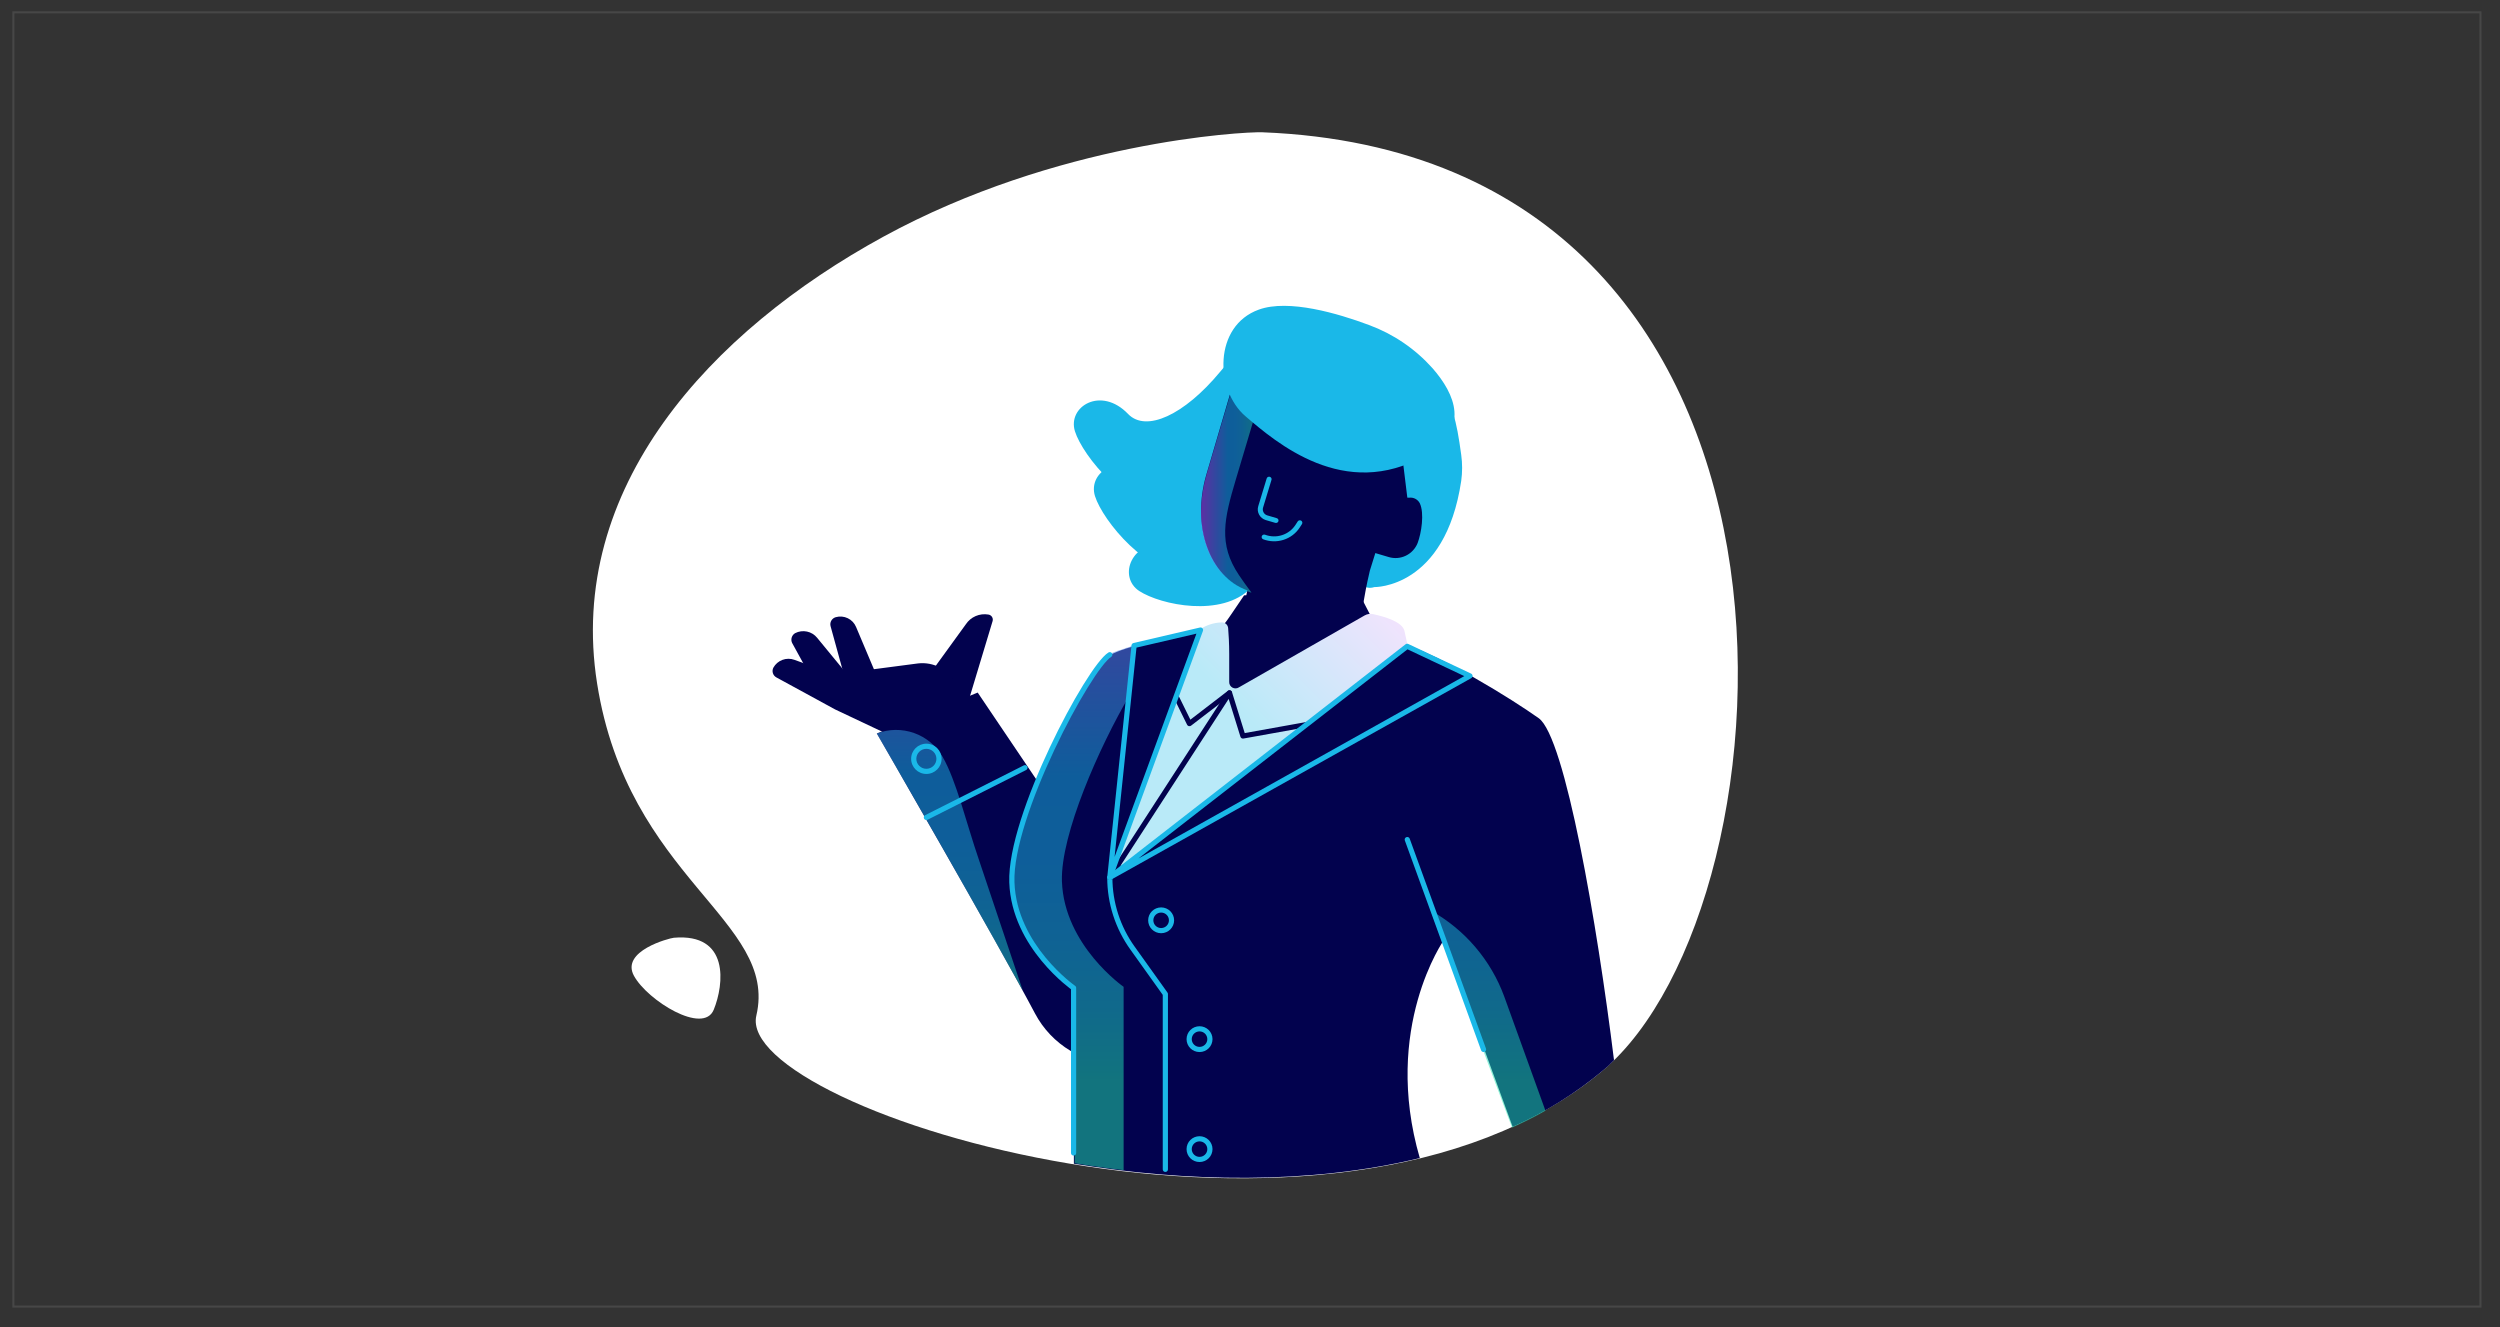 <?xml version="1.0" encoding="UTF-8"?> <svg xmlns="http://www.w3.org/2000/svg" xmlns:xlink="http://www.w3.org/1999/xlink" viewBox="0 -7.5 1215 645" fill="none" overflow="visible" width="1215px" height="645px"><rect x="0" y="-7.5" width="1215" height="645" fill="#333333" stroke="none"/><g id="Master/Scene/Embroker"><g id="Blush/Scene/Embroker"><g id="Group 1"><g id="Rectangle 2 (Stroke)"><path fill-rule="evenodd" clip-rule="evenodd" d="M1205 -1H7V627H1205V-1ZM6 -2V628H1206V-2H6Z" fill="white" fill-opacity="0.1" style="mix-blend-mode:multiply"></path></g><g id="Upper Body" transform="translate(288.138 38) scale(4.76 4.734)"><g id="Upper Body/Arms Up 10"><g id="Body 10"><path id="Vector" d="M68.35 3.969C66.27 3.899 47.35 4.969 29.66 14.689C11.97 24.409 -2.72 40.479 0.43 60.549C3.58 80.619 18.97 84.869 16.69 94.649C14.41 104.429 75.54 123.529 103.08 100.319C123.38 83.249 128.34 6.329 68.35 3.969Z" fill="white"></path><path id="Vector_2" d="M8.27 86.659C7.78 86.709 2.82 88.019 4.19 90.559C5.56 93.099 11.28 96.659 12.34 94.049C13.4 91.439 13.97 86.169 8.27 86.659Z" fill="white"></path><path id="Vector_3" d="M45.14 94.429C41.29 87.099 28.99 65.689 28.99 65.689L39.29 61.489L52.04 80.489L60.75 62.999L70.31 82.999L62.06 95.289C61.162 96.638 59.944 97.743 58.515 98.507C57.086 99.272 55.49 99.671 53.87 99.669C52.074 99.679 50.311 99.196 48.771 98.272C47.231 97.348 45.975 96.019 45.14 94.429Z" fill="#02024E"></path><path id="Vector_4" d="M66.47 51.539L65.21 53.409C64.56 54.299 64.32 55.049 62.93 54.949C59.34 55.659 54.18 56.789 52.81 57.649C50.66 58.999 42.56 74.249 42.81 81.029C43.04 87.609 49.11 91.859 49.11 91.859V109.859C60.44 111.729 73.11 112.039 84.43 109.279C80.56 95.899 86.91 86.859 86.91 86.859L93.91 106.069C97.221 104.585 100.31 102.65 103.09 100.319C103.504 99.986 103.895 99.625 104.26 99.239C102.54 85.239 99.26 66.039 96.57 64.119C93.88 62.199 86.77 57.719 82.02 56.199L80.47 55.669L78.47 51.769L66.53 51.499" fill="#02024E"></path><path id="Vector_5" opacity="0.5" d="M54.83 56.789L54.48 56.889C54.35 56.949 54.25 56.969 54.12 57.019C54.02 57.019 53.95 57.099 53.85 57.119C53.75 57.139 53.8 57.119 53.77 57.119C53.683 57.143 53.599 57.176 53.52 57.219L53.27 57.319C53.27 57.319 53.27 57.319 53.22 57.319L53.07 57.389C53.007 57.416 52.946 57.45 52.89 57.489C50.74 58.829 42.64 74.089 42.89 80.869C43.12 87.449 49.19 91.699 49.19 91.699V109.809C50.83 110.089 52.45 110.319 54.19 110.519V91.699C54.19 91.699 48.12 87.449 47.89 80.869C47.74 76.059 51.71 67.049 54.83 61.709L55.36 56.549C55.23 56.583 55.103 56.627 54.98 56.679L54.83 56.789Z" fill="url(#paint0_linear_212_345041e7b458-cf2d-4711-92fa-6d31d70d254b)"></path><path id="Vector_6" d="M34.59 59.319L38.08 54.479C38.325 54.107 38.672 53.814 39.081 53.636C39.489 53.459 39.941 53.404 40.38 53.479C40.456 53.49 40.528 53.517 40.592 53.559C40.656 53.601 40.71 53.656 40.751 53.72C40.792 53.785 40.819 53.858 40.829 53.933C40.839 54.009 40.832 54.086 40.81 54.159L37.81 64.159L35.66 64.309L34.59 59.319Z" fill="#02024E"></path><path id="Vector_7" d="M26.29 60.019L22.9 55.869C22.639 55.541 22.271 55.313 21.861 55.226C21.451 55.138 21.023 55.196 20.65 55.389C20.483 55.488 20.36 55.645 20.302 55.829C20.245 56.014 20.258 56.214 20.34 56.389L23.61 62.389" fill="#02024E"></path><path id="Vector_8" d="M28.97 59.749L26.87 54.749C26.707 54.358 26.407 54.04 26.025 53.856C25.644 53.671 25.208 53.633 24.8 53.749C24.607 53.803 24.443 53.931 24.343 54.105C24.244 54.279 24.218 54.486 24.27 54.679L26.07 61.259" fill="#02024E"></path><path id="Vector_9" d="M38.1 62.759L37.1 60.629C36.749 59.911 36.182 59.32 35.48 58.938C34.778 58.557 33.974 58.403 33.18 58.499L24.68 59.619L20.58 58.129C20.185 57.983 19.751 57.984 19.357 58.131C18.962 58.278 18.634 58.561 18.43 58.929C18.34 59.102 18.321 59.303 18.377 59.49C18.433 59.677 18.56 59.834 18.73 59.929L24.73 63.219L31.38 66.379L38.1 62.759Z" fill="#02024E"></path><path id="Vector_10" opacity="0.5" d="M39.43 78.699C38.1 74.819 37.13 70.569 35.7 68.069C35.05 66.937 34.016 66.075 32.785 65.638C31.555 65.202 30.208 65.22 28.99 65.689C28.99 65.689 34.99 76.089 39.89 84.879L43.89 92.069L39.43 78.699Z" fill="url(#paint1_linear_212_345041e7b458-cf2d-4711-92fa-6d31d70d254b)"></path><path id="Vector_11" opacity="0.5" d="M85.55 83.869L93.85 106.159C95.04 105.599 96.15 105.079 97.26 104.419L93.06 92.719C91.699 88.964 89.034 85.823 85.55 83.869Z" fill="url(#paint2_linear_212_345041e7b458-cf2d-4711-92fa-6d31d70d254b)"></path><path id="Vector (Stroke)" fill-rule="evenodd" clip-rule="evenodd" d="M53.005 57.459C53.082 57.583 53.044 57.747 52.92 57.824C52.697 57.963 52.36 58.312 51.934 58.871C51.515 59.42 51.028 60.145 50.503 61.003C49.452 62.718 48.251 64.954 47.124 67.362C45.996 69.769 44.945 72.343 44.192 74.734C43.436 77.131 42.986 79.321 43.045 80.97L43.045 80.97C43.157 84.18 44.695 86.833 46.221 88.694C46.983 89.622 47.738 90.349 48.302 90.843C48.584 91.09 48.818 91.278 48.981 91.404C49.062 91.467 49.126 91.515 49.169 91.546C49.19 91.562 49.206 91.574 49.217 91.581L49.229 91.59L49.231 91.592L49.232 91.592C49.303 91.642 49.345 91.723 49.345 91.809V108.759C49.345 108.905 49.226 109.024 49.08 109.024C48.934 109.024 48.815 108.905 48.815 108.759V91.944C48.773 91.912 48.719 91.872 48.656 91.823C48.486 91.691 48.244 91.496 47.953 91.242C47.372 90.733 46.596 89.986 45.811 89.03C44.245 87.121 42.633 84.359 42.515 80.989C42.453 79.248 42.925 76.988 43.686 74.575C44.449 72.155 45.51 69.559 46.644 67.137C47.778 64.714 48.988 62.46 50.051 60.726C50.582 59.859 51.079 59.118 51.513 58.55C51.939 57.991 52.326 57.57 52.64 57.374C52.764 57.297 52.927 57.335 53.005 57.459Z" fill="#1AB8E8"></path><path id="Vector (Stroke)_2" fill-rule="evenodd" clip-rule="evenodd" d="M52.78 80.214C52.926 80.214 53.045 80.333 53.045 80.479C53.045 83.028 53.843 85.512 55.325 87.585L55.326 87.586L58.666 92.286C58.698 92.331 58.715 92.384 58.715 92.439V110.439C58.715 110.585 58.596 110.704 58.45 110.704C58.304 110.704 58.185 110.585 58.185 110.439V92.524L54.894 87.893C54.894 87.893 54.894 87.893 54.894 87.893C53.347 85.73 52.515 83.138 52.515 80.479C52.515 80.333 52.634 80.214 52.78 80.214Z" fill="#1AB8E8"></path><path id="Vector (Stroke)_3" fill-rule="evenodd" clip-rule="evenodd" d="M83.06 76.33C83.198 76.28 83.349 76.351 83.399 76.489L91.189 98.039C91.239 98.177 91.168 98.329 91.03 98.378C90.892 98.428 90.74 98.357 90.691 98.219L82.901 76.669C82.851 76.531 82.922 76.38 83.06 76.33Z" fill="#1AB8E8"></path><path id="Vector_12" d="M82.86 55.149C82.63 54.229 80.91 53.709 79.67 53.439C79.374 53.371 79.063 53.417 78.8 53.569L65.97 60.949C65.872 61.016 65.758 61.054 65.64 61.059C65.522 61.065 65.405 61.038 65.301 60.981C65.198 60.924 65.112 60.84 65.053 60.737C64.995 60.634 64.966 60.517 64.97 60.399V57.519C64.97 56.439 64.91 55.469 64.86 54.859C64.851 54.773 64.825 54.689 64.784 54.614C64.742 54.538 64.685 54.471 64.617 54.418C64.549 54.365 64.47 54.326 64.387 54.303C64.303 54.281 64.216 54.276 64.13 54.289C63.394 54.322 62.679 54.55 62.06 54.949C62.012 55.005 61.974 55.069 61.95 55.139L53.53 78.429C53.477 78.561 53.469 78.706 53.509 78.843C53.548 78.979 53.633 79.098 53.749 79.18C53.865 79.262 54.005 79.303 54.147 79.295C54.288 79.288 54.423 79.233 54.53 79.139L82.86 56.999C83.04 56.849 83.24 56.919 83.19 56.679L82.86 55.149Z" fill="url(#paint3_linear_212_345041e7b458-cf2d-4711-92fa-6d31d70d254b)"></path><path id="Vector (Stroke)_4" fill-rule="evenodd" clip-rule="evenodd" d="M65.036 61.257C65.138 61.271 65.223 61.343 65.253 61.441L66.554 65.647L73.353 64.418C73.497 64.392 73.635 64.488 73.661 64.632C73.687 64.776 73.591 64.914 73.447 64.94L66.417 66.21C66.285 66.234 66.156 66.155 66.117 66.028L64.915 62.14L53.003 80.613C52.923 80.736 52.759 80.771 52.636 80.692C52.513 80.613 52.478 80.448 52.557 80.326L64.777 61.376C64.833 61.289 64.934 61.243 65.036 61.257Z" fill="#02024E"></path><path id="Vector (Stroke)_5" fill-rule="evenodd" clip-rule="evenodd" d="M59.243 61.281C59.375 61.217 59.533 61.271 59.598 61.402L61.005 64.271L64.838 61.309C64.954 61.22 65.12 61.241 65.21 61.357C65.299 61.473 65.278 61.639 65.162 61.729L61.072 64.889C61.009 64.938 60.928 64.955 60.85 64.937C60.772 64.919 60.707 64.867 60.672 64.796L59.122 61.636C59.058 61.504 59.112 61.346 59.243 61.281Z" fill="#02024E"></path><path id="Vector (Stroke)_6" fill-rule="evenodd" clip-rule="evenodd" d="M62.238 54.893C62.303 54.966 62.322 55.068 62.289 55.16L53.029 80.56C52.983 80.686 52.851 80.757 52.72 80.727C52.59 80.697 52.502 80.575 52.516 80.442L54.996 56.632C55.008 56.519 55.09 56.427 55.2 56.401L61.98 54.811C62.074 54.789 62.174 54.82 62.238 54.893ZM55.504 56.874L53.266 78.363L61.623 55.439L55.504 56.874Z" fill="#1AB8E8"></path><path id="Vector (Stroke)_7" fill-rule="evenodd" clip-rule="evenodd" d="M82.977 56.53C83.056 56.469 83.163 56.457 83.254 56.5L89.663 59.54C89.753 59.582 89.811 59.671 89.815 59.77C89.818 59.869 89.766 59.962 89.68 60.01L52.91 80.7C52.789 80.768 52.636 80.731 52.559 80.616C52.483 80.501 52.508 80.346 52.617 80.26L82.977 56.53ZM83.174 57.049L55.705 78.519L88.974 59.799L83.174 57.049Z" fill="#1AB8E8"></path><path id="Vector (Stroke)_8" fill-rule="evenodd" clip-rule="evenodd" d="M58.02 84.074C57.581 84.074 57.225 84.43 57.225 84.869C57.225 85.308 57.581 85.664 58.02 85.664C58.459 85.664 58.815 85.308 58.815 84.869C58.815 84.43 58.459 84.074 58.02 84.074ZM56.695 84.869C56.695 84.137 57.288 83.544 58.02 83.544C58.752 83.544 59.345 84.137 59.345 84.869C59.345 85.601 58.752 86.194 58.02 86.194C57.288 86.194 56.695 85.601 56.695 84.869Z" fill="#1AB8E8"></path><path id="Vector (Stroke)_9" fill-rule="evenodd" clip-rule="evenodd" d="M61.94 96.274C61.501 96.274 61.145 96.63 61.145 97.069C61.145 97.508 61.501 97.864 61.94 97.864C62.379 97.864 62.735 97.508 62.735 97.069C62.735 96.63 62.379 96.274 61.94 96.274ZM60.615 97.069C60.615 96.337 61.208 95.744 61.94 95.744C62.672 95.744 63.265 96.337 63.265 97.069C63.265 97.801 62.672 98.394 61.94 98.394C61.208 98.394 60.615 97.801 60.615 97.069Z" fill="#1AB8E8"></path><path id="Vector (Stroke)_10" fill-rule="evenodd" clip-rule="evenodd" d="M61.94 107.564C61.501 107.564 61.145 107.92 61.145 108.359C61.145 108.798 61.501 109.154 61.94 109.154C62.379 109.154 62.735 108.798 62.735 108.359C62.735 107.92 62.379 107.564 61.94 107.564ZM60.615 108.359C60.615 107.627 61.208 107.034 61.94 107.034C62.672 107.034 63.265 107.627 63.265 108.359C63.265 109.091 62.672 109.684 61.94 109.684C61.208 109.684 60.615 109.091 60.615 108.359Z" fill="#1AB8E8"></path><path id="Vector (Stroke)_11" fill-rule="evenodd" clip-rule="evenodd" d="M34.05 67.264C33.484 67.264 33.025 67.723 33.025 68.289C33.025 68.855 33.484 69.314 34.05 69.314C34.616 69.314 35.075 68.855 35.075 68.289C35.075 67.723 34.616 67.264 34.05 67.264ZM32.495 68.289C32.495 67.43 33.191 66.734 34.05 66.734C34.909 66.734 35.605 67.43 35.605 68.289C35.605 69.148 34.909 69.844 34.05 69.844C33.191 69.844 32.495 69.148 32.495 68.289Z" fill="#1AB8E8"></path><path id="Vector (Stroke)_12" fill-rule="evenodd" clip-rule="evenodd" d="M44.356 69.079C44.422 69.21 44.37 69.369 44.24 69.436L34.17 74.546C34.039 74.612 33.88 74.56 33.814 74.429C33.747 74.299 33.8 74.139 33.93 74.073L44 68.963C44.131 68.897 44.29 68.949 44.356 69.079Z" fill="#1AB8E8"></path></g></g><defs><linearGradient id="paint0_linear_212_345041e7b458-cf2d-4711-92fa-6d31d70d254b" x1="49.02" y1="41.129" x2="49.02" y2="101.479" gradientUnits="userSpaceOnUse"><stop stop-color="#B45EF9"></stop><stop offset="0.48" stop-color="#1AB8E8"></stop><stop offset="0.63" stop-color="#1ABBE5"></stop><stop offset="0.76" stop-color="#1CC3DA"></stop><stop offset="0.88" stop-color="#1ED1C8"></stop><stop offset="0.99" stop-color="#21E4AF"></stop><stop offset="1" stop-color="#21E6AD"></stop></linearGradient><linearGradient id="paint1_linear_212_345041e7b458-cf2d-4711-92fa-6d31d70d254b" x1="36.43" y1="47.269" x2="36.43" y2="94.139" gradientUnits="userSpaceOnUse"><stop stop-color="#B45EF9"></stop><stop offset="0.48" stop-color="#1AB8E8"></stop><stop offset="0.63" stop-color="#1ABBE5"></stop><stop offset="0.76" stop-color="#1CC3DA"></stop><stop offset="0.88" stop-color="#1ED1C8"></stop><stop offset="0.99" stop-color="#21E4AF"></stop><stop offset="1" stop-color="#21E6AD"></stop></linearGradient><linearGradient id="paint2_linear_212_345041e7b458-cf2d-4711-92fa-6d31d70d254b" x1="91.41" y1="41.049" x2="91.41" y2="101.459" gradientUnits="userSpaceOnUse"><stop stop-color="#B45EF9"></stop><stop offset="0.48" stop-color="#1AB8E8"></stop><stop offset="0.63" stop-color="#1ABBE5"></stop><stop offset="0.76" stop-color="#1CC3DA"></stop><stop offset="0.88" stop-color="#1ED1C8"></stop><stop offset="0.99" stop-color="#21E4AF"></stop><stop offset="1" stop-color="#21E6AD"></stop></linearGradient><linearGradient id="paint3_linear_212_345041e7b458-cf2d-4711-92fa-6d31d70d254b" x1="78.65" y1="49.879" x2="65.64" y2="62.889" gradientUnits="userSpaceOnUse"><stop stop-color="#F2E3FD"></stop><stop offset="1" stop-color="#B9EAF8"></stop></linearGradient></defs></g><g id="Head" transform="translate(517.195 133.44) scale(4.685 4.709)"><g id="Head/Long Hair"><g id="Head 3"><path id="Vector" d="M32.176 30.662C29.636 31.492 28.776 25.472 31.656 22.662C34.536 19.852 30.976 16.242 27.176 13.162C23.376 10.082 24.296 9.842 24.296 9.842L29.966 8.462C29.966 8.462 37.736 11.222 38.966 11.222C40.196 11.222 40.706 13.472 41.186 17.012C41.311 17.905 41.311 18.81 41.186 19.702C39.516 30.822 32.176 30.662 32.176 30.662Z" fill="#1AB8E8"></path><path id="Vector_2" d="M16.196 12.372C16.196 12.372 15.446 11.822 15.446 16.702C15.446 21.582 14.926 26.612 10.906 26.172C6.886 25.732 5.556 29.632 7.796 31.072C10.036 32.512 16.366 33.832 19.356 30.762C22.346 27.692 25.116 25.512 24.356 24.592C23.596 23.672 20.846 15.902 20.846 15.902L16.196 12.372Z" fill="#1AB8E8"></path><path id="Vector_3" d="M19.536 5.572C19.536 5.572 19.316 4.672 16.186 8.432C12.426 12.943 8.486 14.703 6.636 12.803C3.826 9.882 0.316 12.033 1.116 14.582C1.916 17.133 6.666 22.933 10.926 22.483C15.186 22.032 17.986 21.372 18.006 20.192C18.026 19.012 20.856 11.273 20.856 11.273L19.536 5.572Z" fill="#1AB8E8"></path><path id="Vector_4" d="M21.616 12.273C21.616 12.273 21.396 11.363 18.266 15.123C14.506 19.642 10.566 21.402 8.716 19.492C5.906 16.582 2.396 18.733 3.196 21.273C3.996 23.812 8.746 29.622 13.006 29.183C17.266 28.742 20.066 28.073 20.086 26.883C20.106 25.692 22.936 17.962 22.936 17.962L21.616 12.273Z" fill="#1AB8E8"></path><path id="Vector_5" d="M18.62 32.8L31 32.5C31.23 31.24 31.3 30.71 31.71 28.96L32.276 27.152L33.666 27.562C34.257 27.739 34.892 27.688 35.447 27.419C36.002 27.151 36.437 26.685 36.666 26.112C37.046 25.112 37.386 23.052 36.886 22.002C36.784 21.812 36.628 21.656 36.437 21.555C36.247 21.453 36.031 21.411 35.816 21.432H35.596L35.076 17.202L17.186 10.802L14.756 19.022C13.176 24.342 15.07 29.61 19 31L18.62 32.8Z" fill="#02024E"></path><path id="Vector_6" opacity="0.5" d="M18.136 29.432C15.956 26.222 16.606 23.582 17.786 19.622L19.886 12.622L17.236 10.752L14.796 18.972C13.216 24.292 14.796 29.75 19.426 31.242C19.426 31.192 18.926 30.602 18.136 29.432Z" fill="url(#paint0_linear_212_3146979d0385-7169-40c3-b81e-70199ba05f28)"></path><path id="Vector_7" d="M38.226 8.092C36.423 6.08 34.153 4.541 31.616 3.612C28.416 2.422 23.286 0.912 20.196 2.022C15.466 3.712 15.636 10.332 18.796 13.022C21.956 15.712 29.066 21.822 37.416 17.092C42.216 14.372 40.526 10.722 38.226 8.092Z" fill="#1AB8E8"></path></g></g><defs><linearGradient id="paint0_linear_212_3146979d0385-7169-40c3-b81e-70199ba05f28" x1="14.276" y1="20.952" x2="19.886" y2="20.952" gradientUnits="userSpaceOnUse"><stop stop-color="#B45EF9"></stop><stop offset="0.48" stop-color="#1AB8E8"></stop><stop offset="0.63" stop-color="#1BBCE5"></stop><stop offset="0.76" stop-color="#1CC4DA"></stop><stop offset="0.88" stop-color="#1ED2C8"></stop><stop offset="1" stop-color="#21E6AD"></stop></linearGradient></defs></g><g id="Expression" transform="translate(598.319 224.109) scale(4.614 4.506)"><g id="Expression/Smile"><g id="Face 2"><path id="Vector (Stroke)" fill-rule="evenodd" clip-rule="evenodd" d="M4.075 0.026C4.216 0.068 4.296 0.215 4.254 0.355L3.364 3.354C3.364 3.354 3.364 3.354 3.364 3.354C3.315 3.524 3.334 3.706 3.417 3.862C3.5 4.017 3.64 4.133 3.808 4.187L4.806 4.486C4.946 4.528 5.026 4.676 4.984 4.816C4.942 4.956 4.794 5.036 4.654 4.994L3.65 4.693C3.35 4.598 3.098 4.389 2.95 4.111C2.801 3.833 2.767 3.508 2.856 3.206L2.856 3.205L3.746 0.205C3.788 0.064 3.935 -0.016 4.075 0.026Z" fill="#1AB8E8"></path><path id="Vector (Stroke)_2" fill-rule="evenodd" clip-rule="evenodd" d="M7.381 4.756C7.505 4.834 7.542 4.998 7.464 5.122L7.224 5.502C6.829 6.124 6.231 6.591 5.531 6.822C4.83 7.052 4.072 7.033 3.384 6.767C3.248 6.714 3.18 6.561 3.233 6.424C3.286 6.288 3.439 6.22 3.576 6.273C4.149 6.495 4.781 6.511 5.365 6.318C5.948 6.126 6.447 5.737 6.776 5.218C6.776 5.218 6.776 5.218 6.776 5.218L7.016 4.838C7.094 4.715 7.258 4.678 7.381 4.756Z" fill="#1AB8E8"></path></g></g></g></g></g></g></svg> 